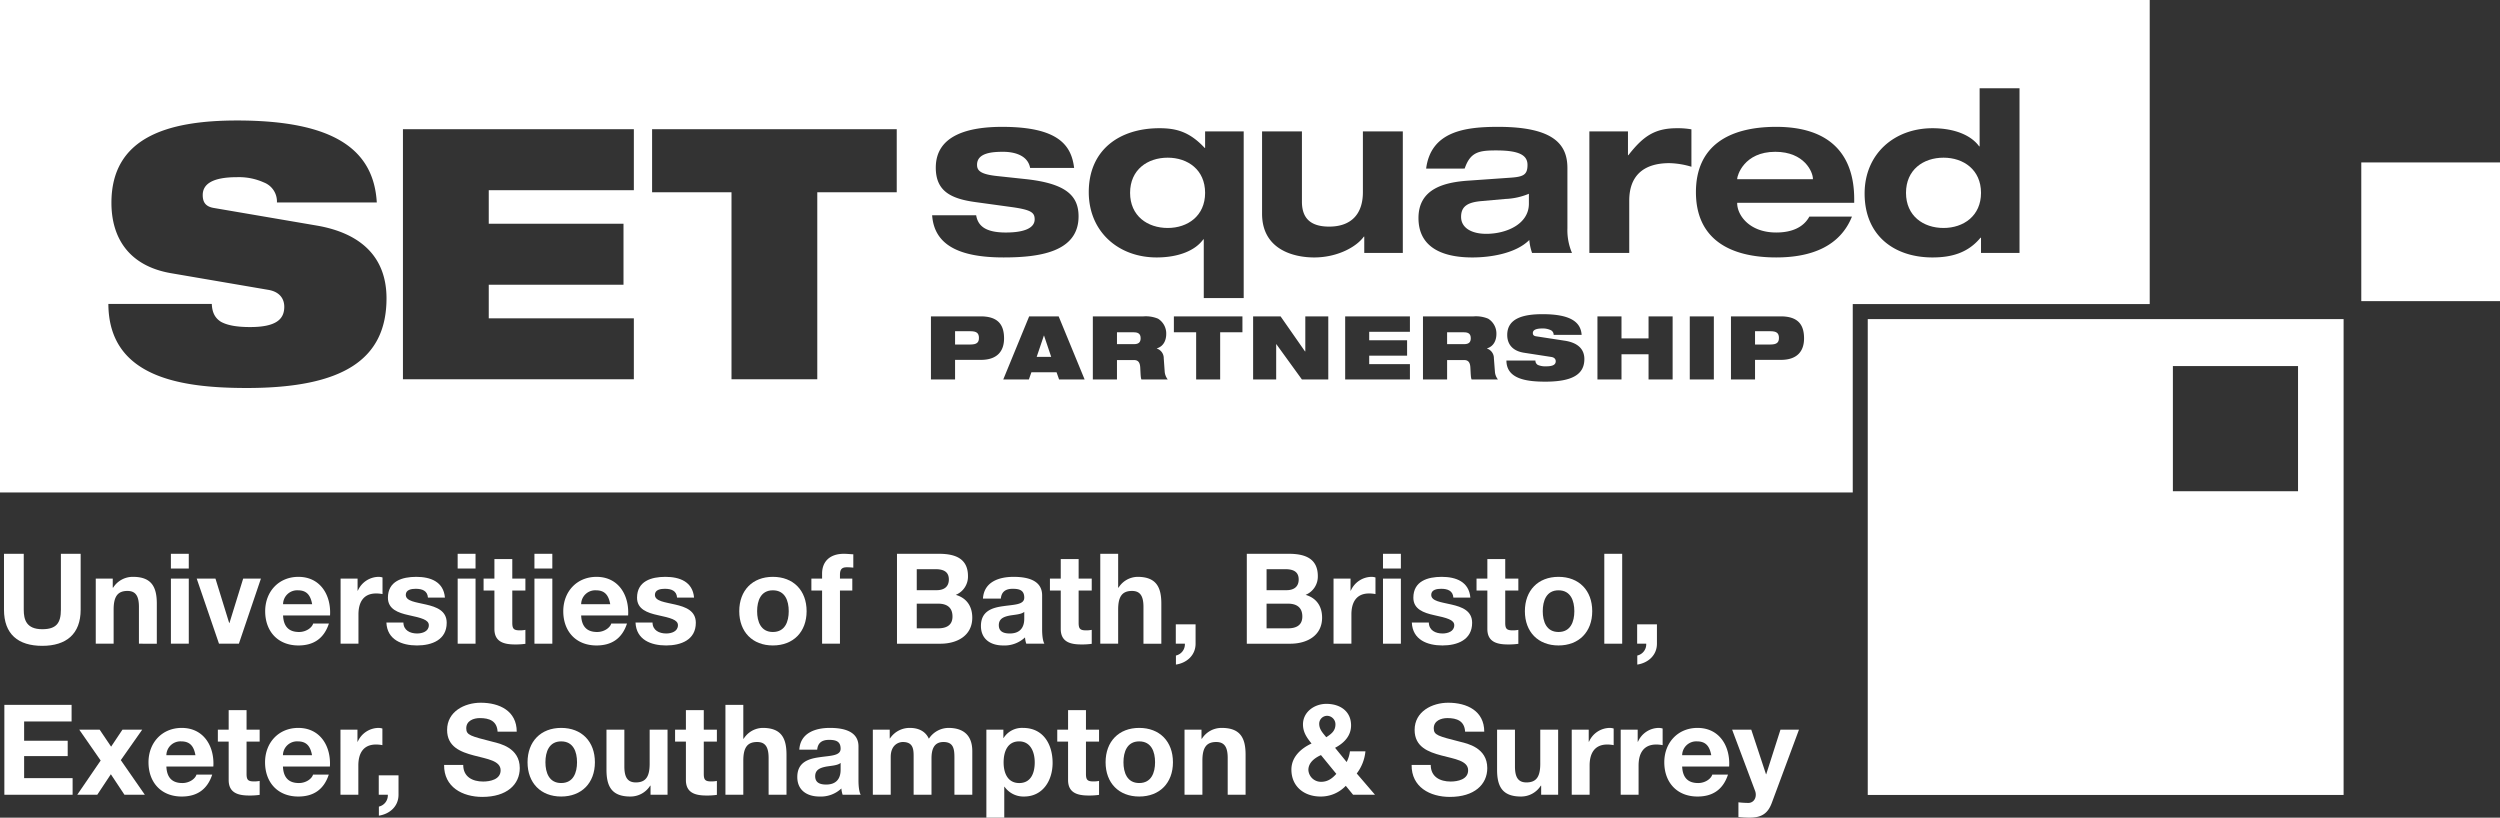 <?xml version="1.0" encoding="UTF-8"?> <svg xmlns="http://www.w3.org/2000/svg" viewBox="0 0 864 282.585"><rect x="0" y="0" width="864" height="282.585" fill="#333333" stroke="none"/><title>setsquared-logo-reverse-rgb</title><g id="white-rgb"><g><g><path d="M512.253,69.474c-4.863.385-7.302,1.714-7.302,5.472,0,3.755,3.534,5.866,8.698,5.866,6.97,0,14.736-3.358,14.736-10.416V66.965a23.308,23.308,0,0,1-8.145,1.794Z" style="fill: #fff"></path><path d="M403.566,54.494c-6.989,0-13.008,4.155-13.008,12.155,0,7.977,6.019,12.136,13.008,12.136,6.892,0,12.919-4.159,12.919-12.136C416.485,58.65,410.458,54.494,403.566,54.494Z" style="fill: #fff"></path><path d="M611.917,114.472H606.54v4.587h5.377c2.087,0,2.888-.68,2.888-2.268C614.804,115.156,614.004,114.472,611.917,114.472Z" style="fill: #fff"></path><path d="M391.795,114.839h-5.768v4.096H391.93c1.596,0,2.273-.673,2.273-2.049C394.203,115.235,393.183,114.839,391.795,114.839Z" style="fill: #fff"></path><path d="M335.426,114.472h-5.354v4.587h5.354c2.1,0,2.896-.68,2.896-2.268C338.321,115.156,337.525,114.472,335.426,114.472Z" style="fill: #fff"></path><polygon points="360.777 115.947 358.276 123.338 363.294 123.338 360.812 115.947 360.777 115.947" style="fill: #fff"></polygon><path d="M505.913,114.839h-5.795v4.096h5.902c1.62,0,2.281-.673,2.281-2.049C508.302,115.235,507.301,114.839,505.913,114.839Z" style="fill: #fff"></path><path d="M613.548,52.463c-10.889,0-13.174,8.309-13.174,9.318v.162h26.17v-.162C626.544,59.504,623.642,52.463,613.548,52.463Z" style="fill: #fff"></path><path d="M671.688,54.494c-6.989,0-12.973,4.155-12.973,12.155,0,7.977,5.984,12.136,12.973,12.136,6.885,0,12.95-4.159,12.95-12.136C684.637,58.65,678.572,54.494,671.688,54.494Z" style="fill: #fff"></path><path d="M0,0V170.187H640.31V105.086H742.943V0ZM436.169,45.414h13.777V69.696c0,5.802,3.058,8.62,9.409,8.62,7.45,0,11.663-4.159,11.663-11.914V45.414H484.814v42H471.49V81.765h-.147c-2.505,3.535-9.088,7.209-17.168,7.209-7.124,0-18.006-2.741-18.006-15.126ZM349.733,71.58l-12.529-1.722c-8.778-1.179-13.796-3.918-13.796-11.921,0-11.354,11.511-14.096,22.943-14.096,19.363,0,23.928,6.338,24.864,14.187H356.007c-.789-4.318-5.346-5.566-9.332-5.566-3.619,0-9.007.309-9.007,4.474,0,1.95,1.032,3.284,6.973,3.91l9.575,1.024c14.017,1.477,18.536,5.627,18.536,12.917,0,12.465-13.916,14.183-25.939,14.183-15.865,0-23.963-4.623-24.666-14.568H337.363c.603,3.607,3.131,5.955,10.259,5.955,6.274,0,9.957-1.502,9.957-4.553C357.58,73.457,356.374,72.516,349.733,71.58ZM85.295,134.09c-22.796,0-47.725-3.63-47.842-29.048H73.199c.12,2.903,1.06,4.849,3.163,6.171,2.219,1.223,5.466,1.817,10.101,1.817,9.247,0,11.783-2.898,11.783-7.011,0-2.549-1.369-5.089-5.377-5.822L59.02,94.401C44.508,91.862,38.51,82.174,38.51,70.081c0-22.396,19.034-28.44,43.434-28.44,33.434,0,47.212,10.041,48.275,28.322H95.71a7.057,7.057,0,0,0-4.515-6.908A20.992,20.992,0,0,0,81.944,61.23c-8.821,0-11.882,2.557-11.882,6.175,0,2.418.943,4.011,3.889,4.477l35.428,6.057c14.93,2.545,24.199,10.534,24.199,25.179C133.577,124.176,118.625,134.09,85.295,134.09ZM219.058,65.722H168.913v11.61h46.57V98.394h-46.57V110.009h50.145v21.054H139.256V44.652h79.802Zm90.855.717H282.452V131.065H252.805V66.439H225.364V44.652H309.913Zm29.062,57.932h-8.902v6.78h-8.339V109.336h17.16c5.903,0,8.11,2.76,8.11,7.617C347.004,121.134,344.866,124.371,338.975,124.371Zm27.048,6.779-.881-2.505h-8.682l-.885,2.505h-8.852l8.957-21.81h10.194l8.976,21.81Zm28.459.002c-.278-.641-.278-1.581-.414-4.126-.088-1.618-.623-2.588-2.138-2.588h-5.903v6.715h-8.342V109.336h17.539a10.992,10.992,0,0,1,4.975.796,5.996,5.996,0,0,1,2.849,5.281c0,2.055-.831,4.258-3.244,4.983v.068a3.47,3.47,0,0,1,2.385,3.357l.34,4.766a5.124,5.124,0,0,0,1.052,2.565Zm34.903-16.315h-7.697V131.15h-8.299v-16.313h-7.697V109.34h23.693Zm.437-11.829h-13.8V82.706h-.155c-2.671,3.765-8.381,6.266-16.132,6.266-13.251,0-23.456-8.941-23.456-22.572,0-14.717,10.739-22.089,24.404-22.089,5.776,0,10.399,1.174,15.664,6.821h.139V45.414h13.337Zm29.232,28.144h-9.108l-8.848-12.215h-.05v12.215h-7.971V109.338h9.49l8.438,12.101h.109V109.338h7.94Zm28.215-16.491H473.198v2.93H486.291v5.325H473.198v2.92h14.071v5.315h-22.378V109.338h22.378Zm29.855-62.672c-5.907,0-8.964.472-10.932,6.27H492.874c1.677-12.936,13.588-14.421,24.876-14.421,19.718,0,23.948,6.438,23.948,14.258V78.95a19.995,19.995,0,0,0,1.581,8.464H529.481a18.37,18.37,0,0,1-.954-4.472c-4.697,4.693-13.476,6.032-19.653,6.032-10.971,0-18.648-3.844-18.648-13.63,0-10.184,9.011-12.382,17.399-12.927l14.628-1.026c4.24-.313,5.652-1.017,5.652-4.393C527.905,53.64,525.075,51.989,517.124,51.989Zm-8.532,79.162c-.29-.641-.29-1.581-.432-4.126-.082-1.618-.615-2.588-2.138-2.588h-5.902v6.715H491.78V109.336h17.542a10.934,10.934,0,0,1,4.975.796,6.013,6.013,0,0,1,2.861,5.281c0,2.055-.835,4.258-3.244,4.983v.068a3.485,3.485,0,0,1,2.374,3.357l.367,4.766a4.853,4.853,0,0,0,1.04,2.565Zm25.424.752c-6.39,0-13.391-.904-13.398-7.31h10.023a1.67,1.67,0,0,0,.866,1.542,6.649,6.649,0,0,0,2.857.468c2.582,0,3.297-.736,3.297-1.768,0-.642-.39-1.291-1.519-1.469l-9.49-1.465c-4.075-.653-5.752-3.102-5.752-6.139,0-5.646,5.345-7.184,12.184-7.184,9.382,0,13.232,2.535,13.53,7.155h-9.668a1.794,1.794,0,0,0-1.272-1.745,6.351,6.351,0,0,0-2.59-.469c-2.474,0-3.332.647-3.332,1.575,0,.609.267,1.005,1.114,1.131l9.915,1.521c4.183.632,6.776,2.652,6.776,6.346C547.558,129.411,543.359,131.904,534.016,131.904ZM549.285,45.412H562.626v8.226h.139c5.03-6.425,8.953-9.326,16.789-9.326a27.2,27.2,0,0,1,5.002.389V57.629a28.34,28.34,0,0,0-7.6-1.248c-9.393,0-13.889,4.778-13.889,12.928V87.416H549.285ZM578.061,131.15H569.739v-8.707h-9.351V131.15h-8.311V109.336h8.311v7.619h9.351v-7.619h8.322Zm14.245.004h-8.322V109.34h8.322Zm23.151-6.782H606.54v6.78H598.22V109.336h17.171c5.911,0,8.091,2.76,8.091,7.617C623.483,121.134,621.349,124.371,615.457,124.371ZM640.813,70.09H600.374v.158c0,4.001,4.093,10.105,13.495,10.105,5.543,0,9.47-1.877,11.442-5.486h14.72c-4.001,9.96-13.557,14.104-26.162,14.104-16.607,0-27.756-6.742-27.756-22.572,0-15.822,11.149-22.56,27.756-22.56,18.169,0,26.944,9.169,26.944,24.999Zm57.134,17.326h-13.31V82.155H684.46c-4.442,5.408-10.333,6.817-16.599,6.817-13.081,0-23.449-7.434-23.449-22.1,0-13.628,10.206-22.56,23.449-22.56,7.762,0,13.453,2.523,16.136,6.266h.162V30.51H697.947Z" style="fill: #fff"></path></g><rect id="fullLogo" x="816.062" y="56.137" width="47.938" height="47.934" style="fill: #fff"></rect><path id="fullLogo-2" data-name="fullLogo" d="M794.202,169.77h-43.253V126.511h43.253ZM645.494,274.734H809.946V110.281H645.494Z" style="fill: #fff"></path><path id="fullLogo-3" data-name="fullLogo" d="M27.875,210.711c0,8.4-4.959,12.49-13.27,12.49-8.354,0-13.225-4.043-13.225-12.49V191.391H8.206V210.711c0,3.398.87,6.745,6.398,6.745,4.871,0,6.44-2.134,6.44-6.745V191.391h6.83Z" style="fill: #fff"></path><path id="fullLogo-4" data-name="fullLogo" d="M33.093,199.968h5.872V203.1h.132a8.008,8.008,0,0,1,6.877-3.742c6.568,0,8.222,3.703,8.222,9.27v13.835H48.015v-12.71c0-3.692-1.09-5.524-3.959-5.524-3.348,0-4.786,1.871-4.786,6.44v11.794H33.093Z" style="fill: #fff"></path><path id="fullLogo-5" data-name="fullLogo" d="M59.066,199.968h6.177v22.494H59.066Zm6.174-3.487H59.063v-5.088h6.177Z" style="fill: #fff"></path><polygon id="fullLogo-6" data-name="fullLogo" points="82.559 222.459 75.682 222.459 67.985 199.968 74.464 199.968 79.211 215.323 79.295 215.323 84.039 199.968 90.174 199.968 82.559 222.459" style="fill: #fff"></polygon><path id="fullLogo-7" data-name="fullLogo" d="M107.878,208.802c-.568-3.139-1.918-4.79-4.917-4.79a4.868,4.868,0,0,0-5.134,4.79Zm-10.051,3.912c.174,3.916,2.084,5.702,5.524,5.702,2.482,0,4.48-1.523,4.875-2.915h5.439c-1.743,5.307-5.439,7.569-10.53,7.569-7.094,0-11.489-4.871-11.489-11.837,0-6.742,4.655-11.875,11.489-11.875,7.654,0,11.357,6.436,10.921,13.356Z" style="fill: #fff"></path><path id="fullLogo-8" data-name="fullLogo" d="M117.708,199.968h5.872v4.175h.089a7.95,7.95,0,0,1,7.174-4.786,4.609,4.609,0,0,1,1.354.216v5.741a11.52,11.52,0,0,0-2.22-.213c-4.527,0-6.092,3.262-6.092,7.221v10.139h-6.177Z" style="fill: #fff"></path><path id="fullLogo-9" data-name="fullLogo" d="M139.415,215.149c.046,2.702,2.308,3.784,4.743,3.784,1.785,0,4.047-.692,4.047-2.868,0-1.871-2.567-2.521-7.004-3.479-3.572-.784-7.137-2.049-7.137-6.007,0-5.744,4.96-7.221,9.788-7.221,4.917,0,9.444,1.654,9.919,7.178h-5.868c-.174-2.393-2.002-3.05-4.225-3.05-1.392,0-3.437.267-3.437,2.091,0,2.215,3.479,2.524,7.008,3.352,3.611.827,7.133,2.134,7.133,6.309,0,5.914-5.134,7.832-10.268,7.832-5.222,0-10.314-1.956-10.573-7.921Z" style="fill: #fff"></path><path id="fullLogo-10" data-name="fullLogo" d="M158.171,199.968h6.177v22.494h-6.177Zm6.173-3.487h-6.177v-5.088h6.177Z" style="fill: #fff"></path><path id="fullLogo-11" data-name="fullLogo" d="M177.047,199.968h4.53v4.129h-4.53v11.141c0,2.091.526,2.613,2.613,2.613a9.48,9.48,0,0,0,1.917-.174v4.828a24.264,24.264,0,0,1-3.614.217c-3.785,0-7.094-.874-7.094-5.35V204.097h-3.742v-4.129h3.742v-6.75h6.177Z" style="fill: #fff"></path><path id="fullLogo-12" data-name="fullLogo" d="M184.704,199.968h6.181v22.494h-6.181Zm6.177-3.487H184.7v-5.088h6.181Z" style="fill: #fff"></path><path id="fullLogo-13" data-name="fullLogo" d="M210.894,208.802c-.564-3.139-1.914-4.79-4.913-4.79a4.867,4.867,0,0,0-5.134,4.79Zm-10.047,3.912c.174,3.916,2.083,5.702,5.524,5.702,2.482,0,4.481-1.523,4.875-2.915h5.439c-1.744,5.307-5.439,7.569-10.53,7.569-7.094,0-11.489-4.871-11.489-11.837,0-6.742,4.654-11.875,11.489-11.875,7.658,0,11.357,6.436,10.921,13.356Z" style="fill: #fff"></path><path id="fullLogo-14" data-name="fullLogo" d="M225.511,215.149c.042,2.702,2.307,3.784,4.743,3.784,1.786,0,4.044-.692,4.044-2.868,0-1.871-2.563-2.521-7.001-3.479-3.571-.784-7.136-2.049-7.136-6.007,0-5.744,4.959-7.221,9.788-7.221,4.917,0,9.444,1.654,9.919,7.178h-5.868c-.174-2.393-2.006-3.05-4.225-3.05-1.392,0-3.437.267-3.437,2.091,0,2.215,3.479,2.524,7.008,3.352,3.611.827,7.132,2.134,7.132,6.309,0,5.914-5.133,7.832-10.267,7.832-5.223,0-10.314-1.956-10.573-7.921Z" style="fill: #fff"></path><path id="fullLogo-15" data-name="fullLogo" d="M267.101,218.415c4.221,0,5.485-3.611,5.485-7.182,0-3.611-1.264-7.221-5.485-7.221-4.175,0-5.439,3.611-5.439,7.221,0,3.572,1.264,7.182,5.439,7.182m0-19.058c7.093,0,11.662,4.7,11.662,11.875,0,7.136-4.569,11.837-11.662,11.837-7.047,0-11.616-4.7-11.616-11.837,0-7.175,4.569-11.875,11.616-11.875" style="fill: #fff"></path><path id="fullLogo-16" data-name="fullLogo" d="M284.114,204.097h-3.7v-4.129h3.7v-1.744c0-3.958,2.478-6.831,7.526-6.831,1.087,0,2.219.132,3.263.17V196.18a18.804,18.804,0,0,0-2.266-.128c-1.651,0-2.346.692-2.346,2.563v1.353h4.264v4.129H290.291v18.365h-6.177Z" style="fill: #fff"></path><path id="fullLogo-17" data-name="fullLogo" d="M316.829,217.155h7.305c2.702,0,5.048-.874,5.048-4.09,0-3.178-1.998-4.438-4.917-4.438h-7.437Zm0-13.189h6.919c2.393,0,4.175-1.086,4.175-3.696,0-2.961-2.262-3.564-4.701-3.564h-6.393Zm-6.831-12.571h14.616c5.918,0,9.919,1.914,9.919,7.701a6.817,6.817,0,0,1-4.218,6.487c3.784,1.086,5.702,3.997,5.702,7.87,0,6.316-5.354,9.011-10.967,9.011H309.998Z" style="fill: #fff"></path><path id="fullLogo-18" data-name="fullLogo" d="M353.985,211.453c-1.047.916-3.223.955-5.133,1.303-1.918.394-3.661,1.044-3.661,3.309,0,2.304,1.785,2.868,3.788,2.868,4.832,0,5.005-3.827,5.005-5.172Zm-14.276-4.569c.348-5.787,5.528-7.526,10.573-7.526,4.481,0,9.877.997,9.877,6.394v11.705c0,2.049.22,4.09.785,5.002H354.677a9.36,9.36,0,0,1-.433-2.172,10.341,10.341,0,0,1-7.573,2.783c-4.26,0-7.658-2.126-7.658-6.742,0-5.095,3.83-6.312,7.658-6.83,3.784-.569,7.314-.437,7.314-2.961,0-2.652-1.828-3.05-4.008-3.05-2.347,0-3.869.959-4.086,3.398Z" style="fill: #fff"></path><path id="fullLogo-19" data-name="fullLogo" d="M372.776,199.968h4.527v4.129h-4.527v11.141c0,2.091.522,2.613,2.613,2.613a9.443,9.443,0,0,0,1.914-.174v4.828a24.23,24.23,0,0,1-3.614.217c-3.785,0-7.094-.874-7.094-5.35V204.097h-3.739v-4.129h3.739v-6.75h6.181Z" style="fill: #fff"></path><path id="fullLogo-20" data-name="fullLogo" d="M380.256,191.394h6.177V203.1h.131a7.897,7.897,0,0,1,6.572-3.742c6.568,0,8.222,3.699,8.222,9.27v13.835h-6.177V209.756c0-3.696-1.086-5.528-3.959-5.528-3.351,0-4.789,1.871-4.789,6.44v11.794h-6.177Z" style="fill: #fff"></path><path id="fullLogo-21" data-name="fullLogo" d="M406.357,215.76h6.835v6.703c0,4.001-3.046,6.657-6.792,7.217v-3.131a3.963,3.963,0,0,0,3.092-4.086h-3.135Z" style="fill: #fff"></path><path id="fullLogo-22" data-name="fullLogo" d="M437.727,217.155h7.317c2.694,0,5.041-.874,5.041-4.09,0-3.178-2.003-4.438-4.921-4.438h-7.438Zm0-13.189h6.92c2.396,0,4.179-1.086,4.179-3.696,0-2.961-2.262-3.564-4.705-3.564h-6.394Zm-6.831-12.571H445.52c5.914,0,9.919,1.914,9.919,7.701a6.819,6.819,0,0,1-4.225,6.487c3.784,1.086,5.702,3.997,5.702,7.87,0,6.316-5.346,9.011-10.963,9.011H430.896Z" style="fill: #fff"></path><path id="fullLogo-23" data-name="fullLogo" d="M460.871,199.968h5.875v4.175h.089a7.955,7.955,0,0,1,7.178-4.786,4.603,4.603,0,0,1,1.35.216v5.741a11.511,11.511,0,0,0-2.219-.213c-4.527,0-6.096,3.262-6.096,7.221v10.139h-6.177Z" style="fill: #fff"></path><path id="fullLogo-24" data-name="fullLogo" d="M477.961,199.968h6.181v22.494h-6.181Zm6.181-3.487h-6.181v-5.088h6.181Z" style="fill: #fff"></path><path id="fullLogo-25" data-name="fullLogo" d="M493.806,215.149c.042,2.702,2.304,3.784,4.743,3.784,1.778,0,4.043-.692,4.043-2.868,0-1.871-2.567-2.521-7.008-3.479-3.564-.784-7.128-2.049-7.128-6.007,0-5.744,4.956-7.221,9.785-7.221,4.92,0,9.44,1.654,9.919,7.178h-5.868c-.178-2.393-2.003-3.05-4.222-3.05-1.396,0-3.437.267-3.437,2.091,0,2.215,3.476,2.524,7.001,3.352,3.615.827,7.136,2.134,7.136,6.309,0,5.914-5.13,7.832-10.267,7.832-5.223,0-10.314-1.956-10.573-7.921Z" style="fill: #fff"></path><path id="fullLogo-26" data-name="fullLogo" d="M520.208,199.968h4.531v4.129h-4.531v11.141c0,2.091.53,2.613,2.613,2.613a9.435,9.435,0,0,0,1.918-.174v4.828a24.288,24.288,0,0,1-3.61.217c-3.785,0-7.098-.874-7.098-5.35V204.097h-3.742v-4.129h3.742v-6.75h6.177Z" style="fill: #fff"></path><path id="fullLogo-27" data-name="fullLogo" d="M538.616,218.415c4.218,0,5.474-3.611,5.474-7.182,0-3.611-1.256-7.221-5.474-7.221-4.178,0-5.439,3.611-5.439,7.221,0,3.572,1.26,7.182,5.439,7.182m0-19.058c7.09,0,11.659,4.7,11.659,11.875,0,7.136-4.57,11.837-11.659,11.837-7.05,0-11.616-4.7-11.616-11.837,0-7.175,4.566-11.875,11.616-11.875" style="fill: #fff"></path><rect id="fullLogo-28" data-name="fullLogo" x="554.447" y="191.394" width="6.181" height="31.068" style="fill: #fff"></rect><path id="fullLogo-29" data-name="fullLogo" d="M565.8,215.76h6.838v6.703c0,4.001-3.054,6.657-6.792,7.217v-3.131a3.96,3.96,0,0,0,3.089-4.086H565.8Z" style="fill: #fff"></path><polygon id="fullLogo-30" data-name="fullLogo" points="1.507 243.6 24.74 243.6 24.74 249.34 8.338 249.34 8.338 256.001 23.395 256.001 23.395 261.308 8.338 261.308 8.338 268.924 25.092 268.924 25.092 274.668 1.507 274.668 1.507 243.6" style="fill: #fff"></polygon><polygon id="fullLogo-31" data-name="fullLogo" points="34.79 262.832 27.392 252.174 34.443 252.174 38.401 258.046 42.317 252.174 49.148 252.174 41.752 262.704 50.06 274.668 43.013 274.668 38.312 267.579 33.615 274.668 26.696 274.668 34.79 262.832" style="fill: #fff"></polygon><path id="fullLogo-32" data-name="fullLogo" d="M67.548,261.007c-.564-3.139-1.917-4.786-4.917-4.786a4.871,4.871,0,0,0-5.133,4.786Zm-10.05,3.916c.174,3.912,2.087,5.694,5.527,5.694,2.482,0,4.48-1.515,4.871-2.911h5.439c-1.739,5.308-5.439,7.573-10.53,7.573-7.094,0-11.485-4.87-11.485-11.84,0-6.738,4.654-11.876,11.485-11.876,7.657,0,11.357,6.437,10.924,13.36Z" style="fill: #fff"></path><path id="fullLogo-33" data-name="fullLogo" d="M85.21,252.174h4.527v4.132H85.21v11.141c0,2.088.522,2.613,2.613,2.613a9.455,9.455,0,0,0,1.914-.178v4.824a23.14,23.14,0,0,1-3.611.224c-3.784,0-7.097-.874-7.097-5.35V256.307H75.29v-4.132h3.739v-6.75H85.21Z" style="fill: #fff"></path><path id="fullLogo-34" data-name="fullLogo" d="M107.836,261.007c-.569-3.139-1.918-4.786-4.917-4.786a4.867,4.867,0,0,0-5.134,4.786Zm-10.051,3.916c.174,3.912,2.083,5.694,5.524,5.694,2.482,0,4.48-1.515,4.874-2.911h5.439c-1.743,5.308-5.439,7.573-10.53,7.573-7.094,0-11.489-4.87-11.489-11.84,0-6.738,4.654-11.876,11.489-11.876,7.658,0,11.357,6.437,10.921,13.36Z" style="fill: #fff"></path><path id="fullLogo-35" data-name="fullLogo" d="M117.666,252.174h5.872v4.178h.084a7.949,7.949,0,0,1,7.179-4.786,4.743,4.743,0,0,1,1.353.209V257.52a11.839,11.839,0,0,0-2.219-.213c-4.527,0-6.092,3.263-6.092,7.221v10.14h-6.177Z" style="fill: #fff"></path><path id="fullLogo-36" data-name="fullLogo" d="M130.898,267.965h6.831v6.703c0,4.005-3.042,6.657-6.788,7.221v-3.131a3.975,3.975,0,0,0,3.092-4.09h-3.135Z" style="fill: #fff"></path><path id="fullLogo-37" data-name="fullLogo" d="M160.088,264.355c0,4.136,3.223,5.744,6.877,5.744,2.392,0,6.049-.695,6.049-3.873,0-3.348-4.661-3.912-9.223-5.134-4.616-1.218-9.273-3-9.273-8.833,0-6.351,6.007-9.398,11.62-9.398,6.483,0,12.444,2.826,12.444,10.005h-6.614c-.217-3.738-2.873-4.697-6.135-4.697-2.172,0-4.696.916-4.696,3.529,0,2.389,1.48,2.694,9.265,4.693,2.262.572,9.228,2.002,9.228,9.053,0,5.698-4.484,9.966-12.927,9.966-6.874,0-13.31-3.394-13.225-11.056Z" style="fill: #fff"></path><path id="fullLogo-38" data-name="fullLogo" d="M193.94,270.617c4.218,0,5.481-3.611,5.481-7.178,0-3.611-1.264-7.217-5.481-7.217-4.179,0-5.439,3.607-5.439,7.217,0,3.568,1.26,7.178,5.439,7.178m0-19.054c7.093,0,11.658,4.704,11.658,11.876,0,7.14-4.565,11.84-11.658,11.84-7.051,0-11.62-4.7-11.62-11.84,0-7.171,4.569-11.876,11.62-11.876" style="fill: #fff"></path><path id="fullLogo-39" data-name="fullLogo" d="M230.702,274.668h-5.876v-3.131h-.132a8.025,8.025,0,0,1-6.877,3.742c-6.564,0-8.218-3.703-8.218-9.27V252.17h6.177v12.71c0,3.696,1.087,5.524,3.959,5.524,3.348,0,4.786-1.867,4.786-6.44V252.17h6.181Z" style="fill: #fff"></path><path id="fullLogo-40" data-name="fullLogo" d="M243.226,252.174h4.531v4.132h-4.531v11.141c0,2.088.522,2.613,2.613,2.613a9.495,9.495,0,0,0,1.918-.178v4.824a23.225,23.225,0,0,1-3.615.224c-3.784,0-7.093-.874-7.093-5.35V256.307h-3.742v-4.132h3.742v-6.75h6.177Z" style="fill: #fff"></path><path id="fullLogo-41" data-name="fullLogo" d="M250.71,243.6h6.177v11.705h.132a7.906,7.906,0,0,1,6.572-3.742c6.568,0,8.222,3.7,8.222,9.274v13.831h-6.181V261.966c0-3.699-1.083-5.528-3.959-5.528-3.348,0-4.786,1.871-4.786,6.44v11.79H250.71Z" style="fill: #fff"></path><path id="fullLogo-42" data-name="fullLogo" d="M290.519,263.659c-1.044.912-3.224.958-5.134,1.306-1.918.394-3.657,1.044-3.657,3.305,0,2.308,1.782,2.872,3.788,2.872,4.828,0,5.002-3.827,5.002-5.176ZM276.243,259.09c.347-5.783,5.527-7.527,10.572-7.527,4.484,0,9.877,1.001,9.877,6.398v11.705c0,2.045.224,4.09.785,5.002H291.21a9.398,9.398,0,0,1-.432-2.172,10.334,10.334,0,0,1-7.573,2.783c-4.264,0-7.658-2.134-7.658-6.741,0-5.095,3.831-6.317,7.658-6.835,3.785-.568,7.314-.441,7.314-2.961,0-2.652-1.828-3.046-4.005-3.046-2.35,0-3.873.958-4.09,3.394Z" style="fill: #fff"></path><path id="fullLogo-43" data-name="fullLogo" d="M301.652,252.174h5.833v3.042h.085a8.127,8.127,0,0,1,6.877-3.649c2.826,0,5.346,1.036,6.568,3.738a8.174,8.174,0,0,1,6.788-3.738c4.79,0,8.223,2.219,8.223,8.044v15.057h-6.177V261.919c0-3-.259-5.481-3.785-5.481-3.482,0-4.136,2.868-4.136,5.698v12.533H315.75V262.051c0-2.614.174-5.613-3.742-5.613-1.218,0-4.175.781-4.175,5.18v13.05h-6.181Z" style="fill: #fff"></path><path id="fullLogo-44" data-name="fullLogo" d="M357.603,263.489c0-3.572-1.438-7.268-5.397-7.268-4.051,0-5.358,3.611-5.358,7.268,0,3.649,1.396,7.132,5.401,7.132,4.047,0,5.354-3.483,5.354-7.132m-16.711-11.315h5.875v2.872h.081a7.494,7.494,0,0,1,6.703-3.479c7.051,0,10.229,5.698,10.229,12.092,0,6.003-3.309,11.62-9.877,11.62a7.985,7.985,0,0,1-6.745-3.394h-.085v10.7h-6.181Z" style="fill: #fff"></path><path id="fullLogo-45" data-name="fullLogo" d="M375.308,252.174h4.524v4.132h-4.524v11.141c0,2.088.522,2.613,2.613,2.613a9.403,9.403,0,0,0,1.91-.178v4.824a23.089,23.089,0,0,1-3.611.224c-3.785,0-7.094-.874-7.094-5.35V256.307h-3.738v-4.132h3.738v-6.75h6.181Z" style="fill: #fff"></path><path id="fullLogo-46" data-name="fullLogo" d="M393.708,270.617c4.222,0,5.482-3.611,5.482-7.178,0-3.611-1.26-7.217-5.482-7.217-4.175,0-5.439,3.607-5.439,7.217,0,3.568,1.264,7.178,5.439,7.178m0-19.054c7.094,0,11.662,4.704,11.662,11.876,0,7.14-4.569,11.84-11.662,11.84-7.05,0-11.616-4.7-11.616-11.84,0-7.171,4.566-11.876,11.616-11.876" style="fill: #fff"></path><path id="fullLogo-47" data-name="fullLogo" d="M409.373,252.174H415.24v3.131h.136a8.016,8.016,0,0,1,6.873-3.738c6.576,0,8.226,3.696,8.226,9.27v13.831h-6.181v-12.71c0-3.692-1.086-5.52-3.958-5.52-3.348,0-4.786,1.867-4.786,6.44v11.79h-6.177Z" style="fill: #fff"></path><path id="fullLogo-48" data-name="fullLogo" d="M458.705,247.385a2.741,2.741,0,0,0-2.787,2.745c0,1.956,1.268,3.22,2.439,4.658,1.735-1.133,3.173-2.184,3.173-4.442a2.938,2.938,0,0,0-2.826-2.961m-2.176,13.576c-2.168.959-4.352,2.61-4.352,5.134a4.343,4.343,0,0,0,4.433,4.097c2.227,0,3.796-1.137,5.223-2.745Zm8.575,10.615a11.814,11.814,0,0,1-8.744,3.703c-5.617,0-10.051-3.44-10.051-9.316,0-4.345,3.305-7.306,6.958-9.003-1.651-2.045-2.957-3.916-2.957-6.614,0-4.306,3.955-7.093,8.087-7.093,4.709,0,8.532,2.524,8.532,7.441,0,3.614-2.389,6.092-5.528,7.747l4.001,4.917a11.134,11.134,0,0,0,1.137-3.704h5.354a14.87,14.87,0,0,1-3.003,7.662l6.313,7.353h-7.573Z" style="fill: #fff"></path><path id="fullLogo-49" data-name="fullLogo" d="M494.463,264.355c0,4.136,3.223,5.744,6.877,5.744,2.392,0,6.046-.695,6.046-3.873,0-3.348-4.658-3.912-9.22-5.134-4.612-1.218-9.273-3-9.273-8.833,0-6.351,6.003-9.398,11.62-9.398,6.479,0,12.444,2.826,12.444,10.005h-6.614c-.213-3.738-2.873-4.697-6.131-4.697-2.177,0-4.708.916-4.708,3.529,0,2.389,1.484,2.694,9.274,4.693,2.261.572,9.223,2.002,9.223,9.053,0,5.698-4.484,9.966-12.927,9.966-6.873,0-13.309-3.394-13.221-11.056Z" style="fill: #fff"></path><path id="fullLogo-50" data-name="fullLogo" d="M538.493,274.668h-5.868v-3.131h-.132a8.035,8.035,0,0,1-6.877,3.742c-6.576,0-8.226-3.703-8.226-9.27V252.17h6.181v12.71c0,3.696,1.087,5.524,3.963,5.524,3.352,0,4.782-1.867,4.782-6.44V252.17h6.177Z" style="fill: #fff"></path><path id="fullLogo-51" data-name="fullLogo" d="M543.19,252.174h5.872v4.178h.092a7.931,7.931,0,0,1,7.175-4.786,4.766,4.766,0,0,1,1.354.209V257.52a11.96,11.96,0,0,0-2.223-.213c-4.523,0-6.089,3.263-6.089,7.221v10.14H543.19Z" style="fill: #fff"></path><path id="fullLogo-52" data-name="fullLogo" d="M560.114,252.174h5.871v4.178h.097a7.921,7.921,0,0,1,7.171-4.786,4.743,4.743,0,0,1,1.353.209V257.52a11.953,11.953,0,0,0-2.223-.213c-4.523,0-6.089,3.263-6.089,7.221v10.14h-6.181Z" style="fill: #fff"></path><path id="fullLogo-53" data-name="fullLogo" d="M591.409,261.007c-.575-3.139-1.917-4.786-4.921-4.786a4.87,4.87,0,0,0-5.137,4.786Zm-10.058,3.916c.178,3.912,2.091,5.694,5.528,5.694,2.482,0,4.48-1.515,4.878-2.911h5.435c-1.747,5.308-5.435,7.573-10.525,7.573-7.094,0-11.489-4.87-11.489-11.84,0-6.738,4.65-11.876,11.489-11.876,7.649,0,11.353,6.437,10.92,13.36Z" style="fill: #fff"></path><path id="fullLogo-54" data-name="fullLogo" d="M612.327,277.494c-1.345,3.611-3.475,5.091-7.739,5.091a36.64,36.64,0,0,1-3.788-.216v-5.091a30.765,30.765,0,0,0,3.611.216c2.129-.216,2.826-2.439,2.129-4.218L598.623,252.17h6.614l5.091,15.405h.081L615.33,252.17h6.398Z" style="fill: #fff"></path></g></g></svg> 